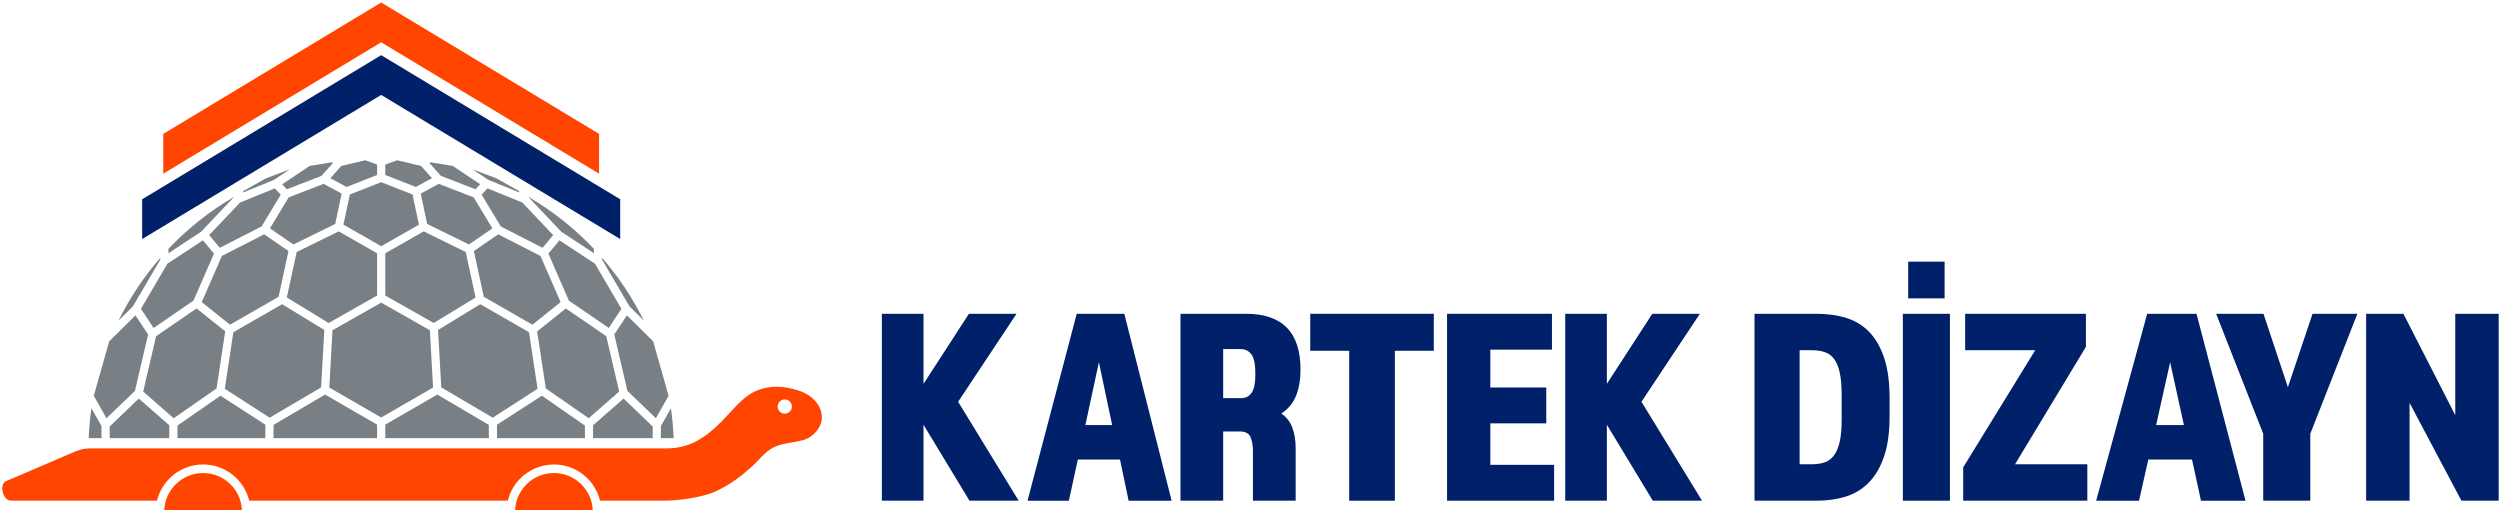 <?xml version="1.0" encoding="UTF-8"?>
<!DOCTYPE svg PUBLIC "-//W3C//DTD SVG 1.1//EN" "http://www.w3.org/Graphics/SVG/1.1/DTD/svg11.dtd">
<!-- Creator: CorelDRAW 2019 (64-Bit) -->
<svg xmlns="http://www.w3.org/2000/svg" xml:space="preserve" width="2000px" height="410px" version="1.1" style="shape-rendering:geometricPrecision; text-rendering:geometricPrecision; image-rendering:optimizeQuality; fill-rule:evenodd; clip-rule:evenodd"
viewBox="0 0 2000 410"
 xmlns:xlink="http://www.w3.org/1999/xlink"
 xmlns:xodm="http://www.corel.com/coreldraw/odm/2003">
 <defs>
  <style type="text/css">
   <![CDATA[
    .fil3 {fill:#002169}
    .fil2 {fill:#798085}
    .fil1 {fill:orangered}
    .fil0 {fill:#002169;fill-rule:nonzero}
   ]]>
  </style>
 </defs>
 <g id="Layer_x0020_1">
  <g id="_1739098572896">
   <polygon class="fil0" points="1285.49,251.02 1252.18,251.02 1252.18,400.56 1285.49,400.56 1285.49,339.81 1322.26,400.56 1361.62,400.56 1313.18,321.42 1359.9,251.02 1321.83,251.02 1285.49,307.07 "/>
   <polygon class="fil0" points="1157.65,251.02 1157.65,400.56 1243.3,400.56 1243.3,371.86 1192.26,371.86 1192.26,338.68 1237.03,338.68 1237.03,309.99 1192.26,309.99 1192.26,279.72 1241.57,279.72 1241.57,251.02 "/>
   <polygon class="fil0" points="1079.34,280.62 1079.34,400.56 1115.89,400.56 1115.89,280.62 1147.04,280.62 1147.04,251.02 1048.19,251.02 1048.19,280.62 "/>
   <path class="fil0" d="M993.04 318.51l-14.49 0 0 -39.24 13.85 0c3.74,0 6.66,1.42 8.76,4.26 2.08,2.84 3.13,8.07 3.13,15.69 0,7.18 -1.01,12.19 -3.03,15.03 -2.01,2.83 -4.76,4.26 -8.22,4.26zm-48.66 -67.49l0 149.54 34.17 0 0 -55.38 13.41 0c4.47,0 7.32,1.57 8.55,4.71 1.22,3.14 1.84,6.73 1.84,10.76l0 39.91 34.17 0 0 -42.37c0,-5.83 -0.87,-11.14 -2.6,-15.92 -1.73,-4.78 -4.68,-8.59 -8.87,-11.43 5.49,-3.59 9.41,-8.34 11.79,-14.24 2.38,-5.9 3.57,-12.89 3.57,-20.96 0,-29.75 -14.56,-44.62 -43.69,-44.62l-52.34 0z"/>
   <path class="fil0" d="M889.72 340.03l-21.42 0 10.82 -50.22 10.6 50.22zm-28.33 -89.01l-39.37 149.54 33.09 0 7.14 -32.95 33.74 0 6.92 32.95 34.39 0 -37.85 -149.54 -38.06 0z"/>
   <polygon class="fil0" points="738.81,251.02 705.5,251.02 705.5,400.56 738.81,400.56 738.81,339.81 775.58,400.56 814.94,400.56 766.5,321.42 813.22,251.02 775.15,251.02 738.81,307.07 "/>
  </g>
  <g id="_1739101891232">
   <polygon class="fil0" points="1892.91,251.03 1892.91,400.56 1927.66,400.56 1927.66,322.32 1969.14,400.56 1998.95,400.56 1998.95,251.03 1964.21,251.03 1964.21,332.18 1922.73,251.03 "/>
   <polygon class="fil0" points="1810.57,346.98 1810.57,400.56 1848.24,400.56 1848.24,346.98 1885.9,251.03 1850.03,251.03 1830.3,309.76 1810.8,251.03 1772.91,251.03 "/>
   <path class="fil0" d="M1747.11 340.03l-22.2 0 11.21 -50.22 10.99 50.22zm-29.37 -89l-40.8 149.53 34.3 0 7.4 -32.95 34.97 0 7.17 32.95 35.65 0 -39.23 -149.53 -39.46 0z"/>
   <polygon class="fil0" points="1570.55,373.88 1570.55,400.56 1669.87,400.56 1669.87,371.42 1612.02,371.42 1668.74,277.48 1668.74,251.03 1572.12,251.03 1572.12,280.17 1628.17,280.17 "/>
   <path class="fil0" d="M1522.28 251.03l0 149.53 37.66 0 0 -149.53 -37.66 0zm4.26 -41.7l0 29.37 29.14 0 0 -29.37 -29.14 0z"/>
   <path class="fil0" d="M1439.7 371.42l0 -91.25 9.64 0c3.89,0 7.33,0.49 10.32,1.46 2.99,0.97 5.49,2.76 7.51,5.38 2.01,2.61 3.55,6.28 4.59,10.98 1.05,4.71 1.57,10.8 1.57,18.28l0 19.28c0,7.62 -0.56,13.75 -1.68,18.38 -1.12,4.63 -2.73,8.26 -4.82,10.87 -2.09,2.62 -4.63,4.38 -7.62,5.27 -2.99,0.9 -6.43,1.35 -10.32,1.35l-9.19 0zm-36.09 29.14l49.77 0c8.52,0 16.33,-1.12 23.43,-3.36 7.1,-2.24 13.22,-6.02 18.38,-11.32 5.16,-5.31 9.19,-12.26 12.11,-20.85 2.91,-8.6 4.37,-19.17 4.37,-31.73l0 -15.02c0,-12.55 -1.42,-23.13 -4.26,-31.72 -2.84,-8.59 -6.8,-15.54 -11.88,-20.85 -5.09,-5.31 -11.21,-9.08 -18.39,-11.32 -7.17,-2.24 -15.09,-3.36 -23.76,-3.36l-49.77 0 0 149.53z"/>
  </g>
  <g id="_1739101522544">
   <g>
    <path class="fil1" d="M638.58 312.34c-10.95,-3.49 -21.36,-4.26 -32.08,-0.29 -13.38,4.95 -21.26,18.17 -34.22,29.97 -11.86,10.79 -23.33,16.71 -39.5,16.71l-71.08 0c-136.87,0 -181.4,0 -318.04,0l-71.19 0c-6.33,0 -9.79,1.4 -15.62,3.9l-52.02 22.31c-5.83,2.5 -2.53,15.62 3.91,15.62l116.86 0c4.04,-16.7 19.1,-28.98 36.88,-28.98 17.78,0 32.84,12.28 36.88,28.98l206.9 0c4.04,-16.69 19.09,-28.97 36.87,-28.97 17.79,0 32.84,12.28 36.88,28.97l52.08 0c8.14,0 29.22,-2.13 40.81,-7.64 12.36,-5.87 20.36,-12.29 28.59,-19.64 8.23,-7.35 11.35,-14.35 23.39,-17.57 12.99,-3.48 21.77,-1.38 29.65,-12.55 7.13,-10.12 1.25,-25.35 -15.95,-30.82zm-10.76 7.18c-3.15,0 -5.71,2.56 -5.71,5.71 0,3.15 2.56,5.71 5.71,5.71 3.15,0 5.71,-2.56 5.71,-5.71 0,-3.15 -2.56,-5.71 -5.71,-5.71z"/>
    <path class="fil1" d="M162.48 378.43c-16.66,0 -30.26,13.1 -31.07,29.56l62.13 0c-0.8,-16.46 -14.4,-29.56 -31.06,-29.56z"/>
    <path class="fil1" d="M443.14 378.43c-16.66,0 -30.26,13.1 -31.07,29.56l62.13 0c-0.81,-16.46 -14.41,-29.56 -31.06,-29.56z"/>
    <g>
     <path class="fil2" d="M422.75 157.52l0.04 0.19 26.23 27.7 26.12 17.17 0 -3.48c-15.38,-16.28 -33.05,-30.3 -52.39,-41.58z"/>
     <path class="fil2" d="M481.68 206.3l0 1.45 21.92 37.39 11.47 11.34c-8.92,-18.08 -20.15,-34.95 -33.39,-50.18z"/>
     <path class="fil2" d="M134.75 199.1l0 3.48 26.12 -17.17 26.24 -27.7 0.03 -0.19c-19.33,11.28 -37,25.3 -52.39,41.58z"/>
     <path class="fil2" d="M94.82 256.48l11.47 -11.34 21.93 -37.39 -0.01 -1.45c-13.24,15.23 -24.47,32.1 -33.39,50.18z"/>
     <path class="fil2" d="M536.75 326.59l-8 14.16 -0.11 9.77 10.29 0c-0.32,-8 -1.04,-16 -2.18,-23.93zm-14.65 23.93l0.1 -9.27 -23.33 -22.41 -24.41 21.38 0.03 10.3 47.61 0zm-54.15 0l-0.04 -10.06 -34.38 -23.9 -35.96 23.21 0.07 10.75 70.31 0zm-76.85 0l-0.07 -10.65 -41.2 -24.22 -41.61 24.04 0 10.83 82.88 0zm-89.42 0l0 -10.83 -41.62 -24.04 -41.19 24.22 -0.07 10.65 82.88 0zm-89.43 0l0.07 -10.75 -35.96 -23.21 -34.38 23.9 -0.04 10.06 70.31 0zm-76.85 0l0.04 -10.3 -24.42 -21.38 -23.32 22.41 0.09 9.27 47.61 0zm-54.15 0l-0.1 -9.77 -8.01 -14.16c-1.14,7.93 -1.86,15.92 -2.18,23.93l10.29 0z"/>
     <polygon class="fil2" points="384.19,243.37 350.43,263.98 353.01,309.93 394.21,334.15 430.05,311.02 423.21,265.76 "/>
     <polygon class="fil2" points="452.65,246.75 429.73,265.09 436.63,310.74 470.95,334.6 495.34,313.24 485.01,268.94 "/>
     <polygon class="fil2" points="501.53,252.29 491.42,267.59 501.94,312.72 524.71,334.6 534.88,316.62 522.53,273.06 "/>
     <polygon class="fil2" points="338.96,185.09 308.22,202.63 308.22,236.43 347,258.41 380.45,237.99 372.57,201.6 "/>
     <polygon class="fil2" points="398.56,187.45 379.09,200.82 387.03,237.45 425.91,259.77 448.5,241.7 432.37,204.74 "/>
     <polygon class="fil2" points="447.55,192.27 438.71,202.9 455.12,240.51 487.01,262.38 497.14,247.06 475.97,210.95 "/>
     <polygon class="fil2" points="351,147.06 336.58,154.9 341.71,179.16 375.16,195.58 393.92,182.7 378.96,157.9 "/>
     <polygon class="fil2" points="390.03,150.7 385.28,155.7 400.63,181.16 434.06,198.26 442.53,188.07 417.85,162.01 "/>
     <polygon class="fil2" points="317.72,128.21 308.22,131.63 308.22,139.99 332.65,149.59 345.59,142.55 336.87,132.75 "/>
     <polygon class="fil2" points="344.33,129.84 343.53,130.39 352.69,140.69 380.33,151.41 384.15,147.39 362.19,132.73 "/>
     <polygon class="fil2" points="378.02,135.43 390.74,143.93 415.45,153.97 415.24,152.83 397.19,142.68 "/>
     <polygon class="fil2" points="225.71,243.37 186.68,265.76 179.84,311.02 215.69,334.15 256.88,309.93 259.46,263.98 "/>
     <polygon class="fil2" points="157.25,246.75 124.88,268.94 114.55,313.24 138.95,334.6 173.27,310.74 180.17,265.09 "/>
     <polygon class="fil2" points="108.37,252.29 87.36,273.06 75.02,316.62 85.18,334.6 107.95,312.72 118.48,267.59 "/>
     <polygon class="fil2" points="270.94,185.09 237.33,201.6 229.45,237.99 262.9,258.41 301.68,236.43 301.68,202.63 "/>
     <polygon class="fil2" points="211.33,187.45 177.52,204.74 161.39,241.7 183.99,259.77 222.87,237.45 230.8,200.82 "/>
     <polygon class="fil2" points="162.34,192.27 133.92,210.95 112.75,247.06 122.88,262.38 154.77,240.51 171.19,202.9 "/>
     <polygon class="fil2" points="258.89,147.06 230.93,157.9 215.97,182.7 234.74,195.58 268.18,179.16 273.32,154.9 "/>
     <polygon class="fil2" points="219.86,150.7 192.04,162.01 167.36,188.07 175.83,198.26 209.26,181.16 224.61,155.7 "/>
     <polygon class="fil2" points="292.17,128.21 273.02,132.75 264.3,142.55 277.25,149.59 301.68,139.99 301.68,131.63 "/>
     <polygon class="fil2" points="265.57,129.84 247.7,132.73 225.74,147.4 229.56,151.41 257.2,140.69 266.36,130.39 "/>
     <polygon class="fil2" points="231.87,135.44 212.71,142.68 194.65,152.83 194.45,153.97 219.15,143.93 "/>
     <polygon class="fil2" points="304.95,242.1 266,264.17 263.43,310.04 304.95,334.02 346.47,310.04 343.89,264.17 "/>
     <polygon class="fil2" points="304.95,145.73 279.86,155.6 274.75,179.73 304.95,196.97 335.15,179.73 330.03,155.6 "/>
    </g>
   </g>
   <polygon class="fil3" points="113.72,191.24 304.94,75.94 496.16,191.23 496.16,159.42 304.94,44.13 113.72,159.43 "/>
   <polygon class="fil1" points="130.61,138.95 304.94,33.82 479.27,138.93 479.27,107.12 304.94,2.01 130.61,107.13 "/>
  </g>
 </g>
</svg>
